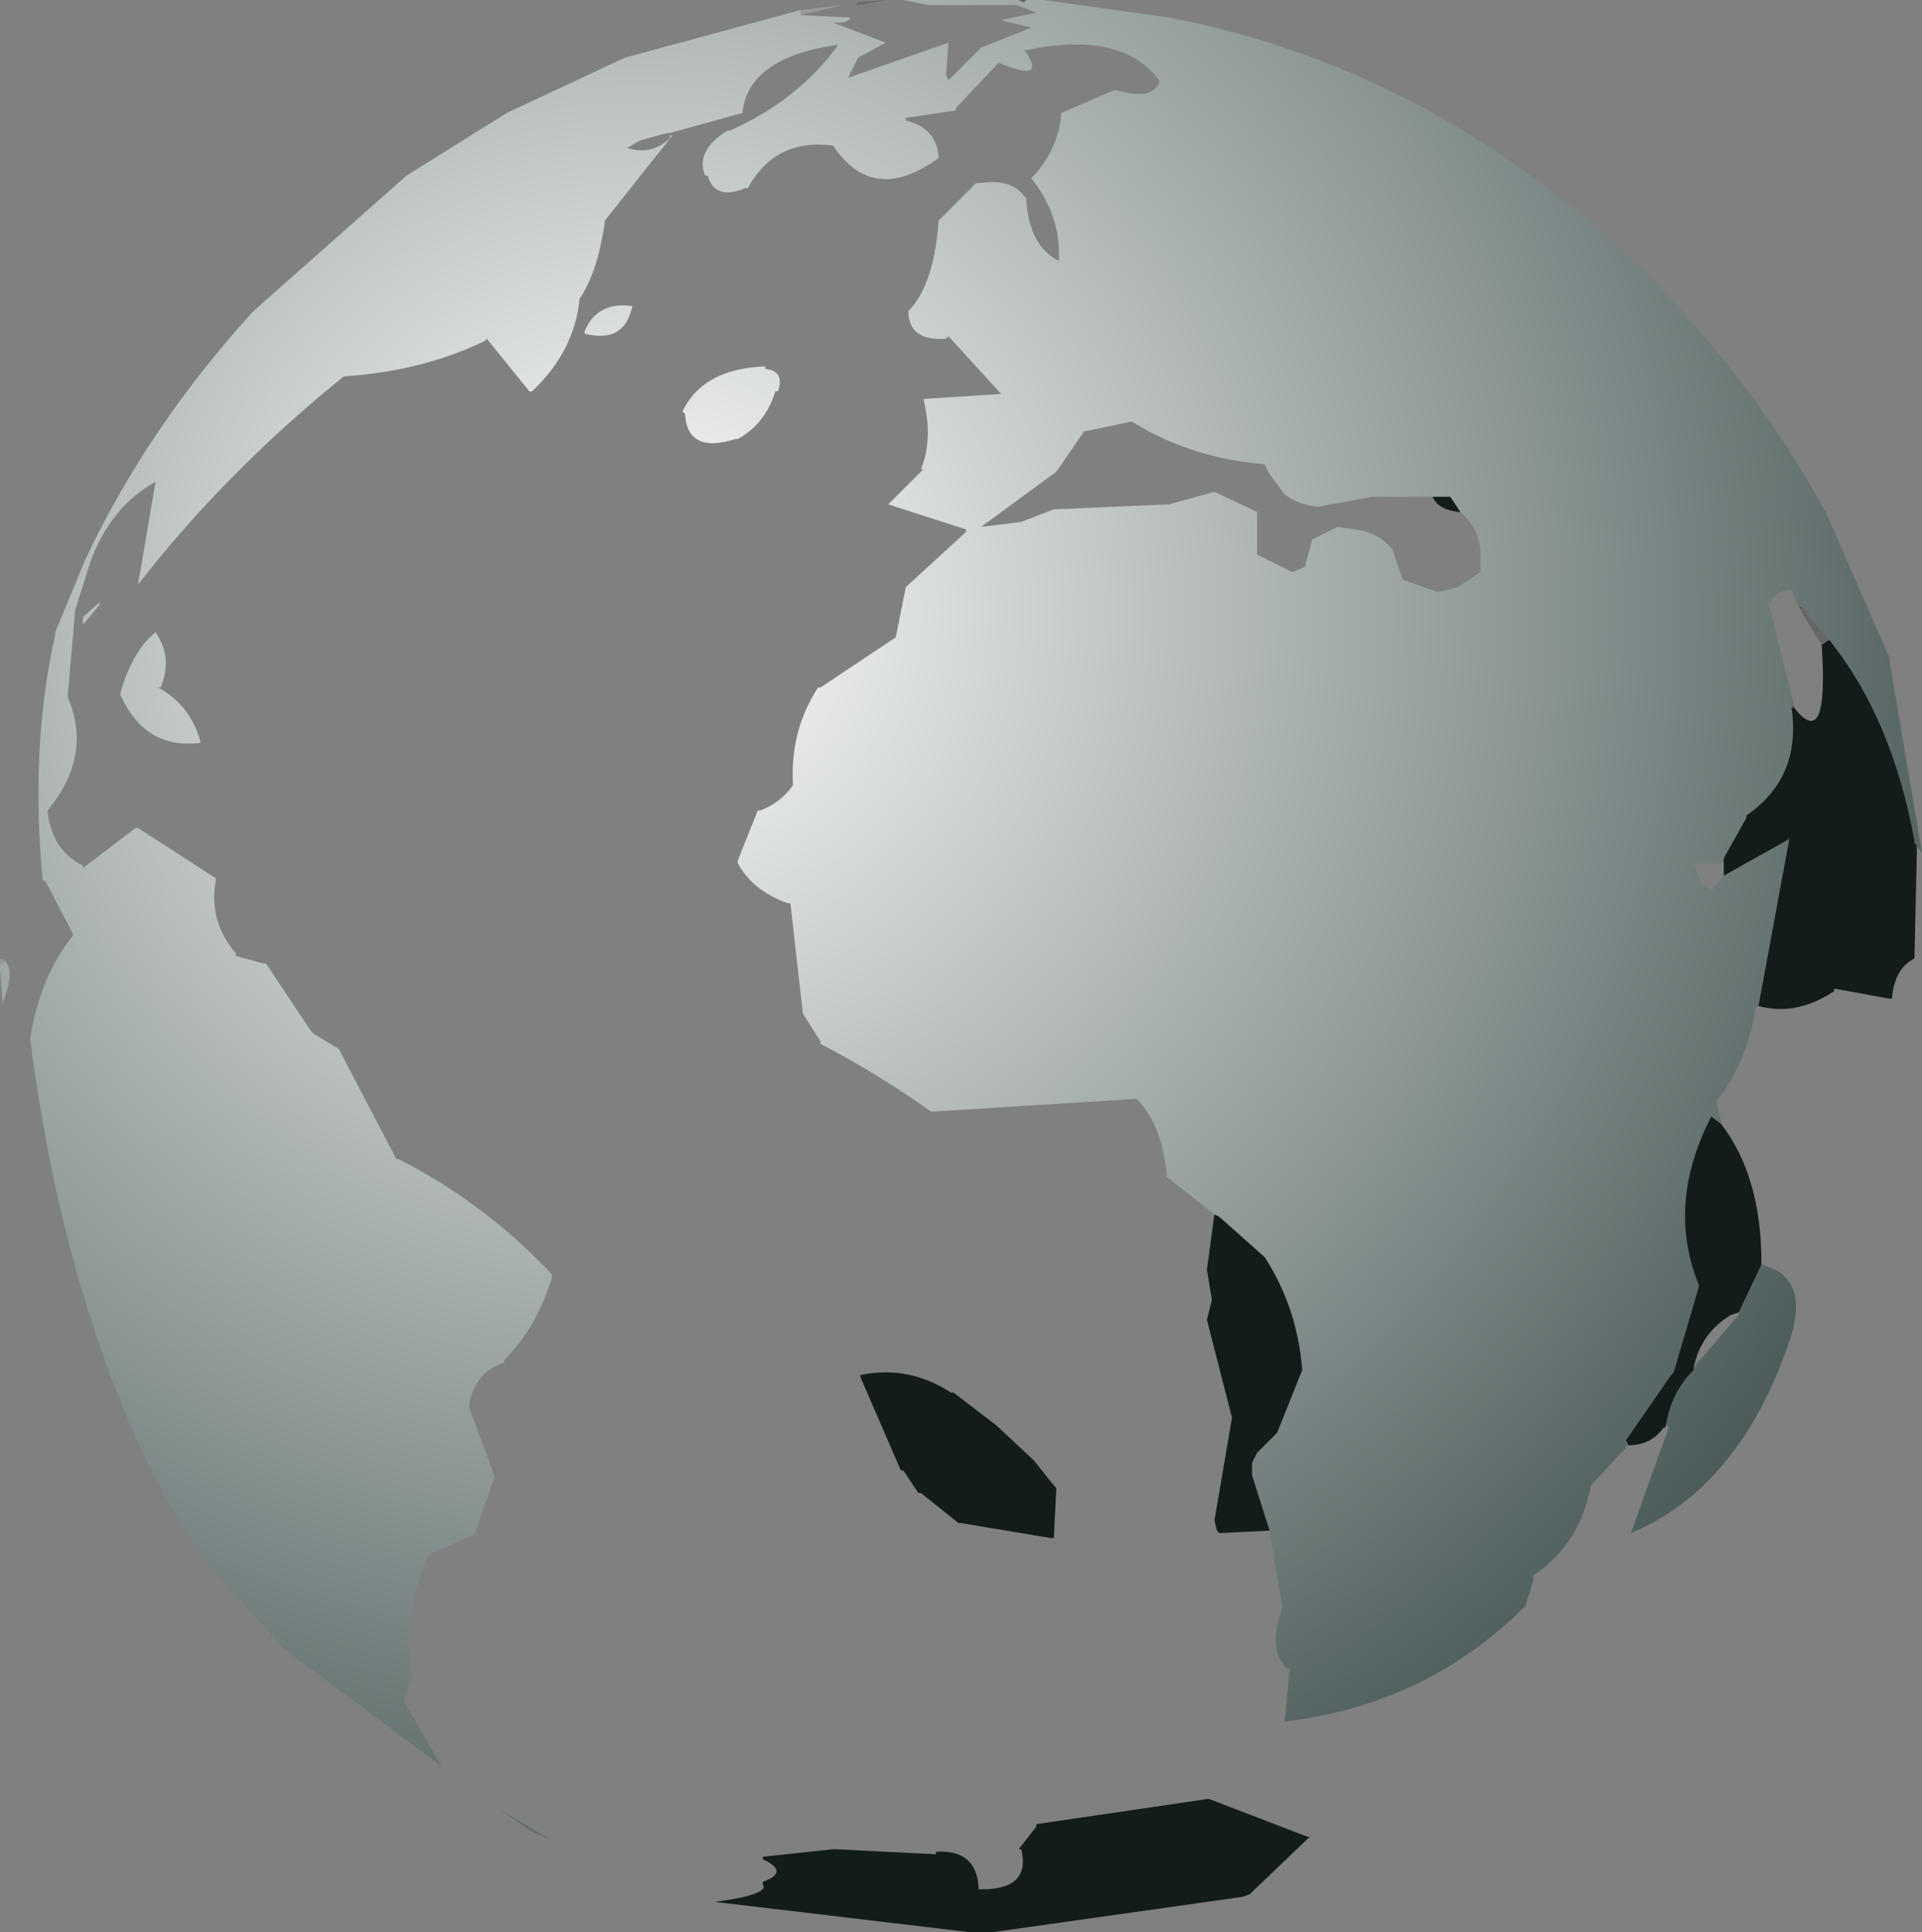 <?xml version="1.0" encoding="UTF-8" standalone="no"?>
<svg xmlns:xlink="http://www.w3.org/1999/xlink" height="38.5px" width="38.3px" xmlns="http://www.w3.org/2000/svg">
  <rect width="100%" height="100%" fill="#808080" stroke="none"/>
  <g transform="matrix(1.0, 0.0, 0.0, 1.0, 294.1, 218.75)">
    <path d="M-273.8 -218.75 L-273.7 -218.7 -273.65 -218.75 -273.3 -218.75 -270.8 -218.4 Q-265.35 -217.35 -261.15 -213.15 -259.1 -211.05 -257.75 -208.6 L-257.7 -208.55 -257.7 -208.5 -256.45 -205.65 -256.45 -205.6 -255.8 -201.75 -255.9 -201.9 -255.95 -201.95 -255.95 -202.0 Q-256.4 -204.45 -257.65 -206.0 L-258.15 -206.6 -258.2 -206.65 -258.25 -206.65 -258.4 -207.0 Q-258.7 -207.0 -258.85 -206.7 L-258.35 -204.7 -258.4 -204.65 Q-258.2 -203.25 -259.3 -202.5 L-259.3 -202.45 -259.75 -201.65 -259.75 -201.55 -260.35 -201.55 -260.2 -201.15 -260.0 -201.0 -259.75 -201.3 -258.5 -202.0 -258.45 -202.0 -259.05 -198.75 -259.1 -198.7 Q-259.3 -197.55 -259.9 -196.8 L-259.8 -196.4 -259.8 -196.35 -260.0 -196.5 Q-260.9 -194.75 -260.25 -193.15 L-260.25 -193.1 -260.75 -191.4 -260.8 -191.35 -261.7 -190.05 -261.7 -189.95 -261.7 -189.9 -262.4 -189.15 Q-262.6 -188.0 -263.55 -187.35 L-263.55 -187.25 -263.7 -186.75 Q-265.65 -184.8 -268.45 -184.45 L-268.5 -184.45 -268.4 -185.5 -268.45 -185.5 Q-268.85 -185.9 -268.55 -186.7 L-268.55 -186.75 -268.8 -188.25 -269.15 -189.35 -269.15 -189.6 -269.05 -189.8 -268.65 -190.2 -268.15 -191.45 Q-268.25 -192.7 -268.9 -193.7 L-269.8 -194.5 -269.9 -194.55 -270.85 -195.3 -270.85 -195.35 Q-270.95 -196.35 -271.45 -196.85 L-271.5 -196.85 -275.5 -196.6 -275.55 -196.6 Q-276.6 -197.35 -277.75 -197.95 L-277.75 -198.0 -278.1 -198.55 -278.35 -200.75 -278.4 -200.75 Q-279.1 -201.0 -279.4 -201.55 L-279.4 -201.6 -279.0 -202.6 -278.95 -202.6 Q-278.55 -202.75 -278.3 -203.1 L-278.3 -203.15 Q-278.35 -204.2 -277.8 -205.05 L-277.75 -205.05 -276.25 -206.05 -276.05 -207.05 -274.85 -208.15 -274.85 -208.2 -276.4 -208.7 -275.7 -209.4 -275.75 -209.4 Q-275.5 -210.0 -275.7 -210.8 L-274.15 -210.9 -275.2 -212.05 -275.25 -212.0 Q-276.0 -211.95 -276.0 -212.55 -275.5 -213.05 -275.4 -214.3 L-275.4 -214.35 -274.65 -215.1 -274.6 -215.1 Q-273.95 -215.2 -273.7 -214.85 L-273.65 -214.8 Q-273.6 -213.85 -273.0 -213.55 -272.95 -214.45 -273.55 -215.2 L-273.5 -215.25 Q-273.0 -215.8 -272.95 -216.5 L-271.9 -216.95 -271.85 -216.95 Q-271.15 -216.75 -271.0 -217.1 L-271.0 -217.15 Q-271.75 -218.15 -273.65 -217.75 L-273.7 -217.75 -273.65 -217.7 Q-273.25 -217.1 -274.2 -217.5 L-275.05 -216.6 -275.05 -216.55 -276.05 -216.4 -276.05 -216.35 Q-275.45 -216.2 -275.4 -215.65 L-275.4 -215.6 Q-276.7 -214.65 -277.5 -215.85 -278.65 -216.0 -279.2 -215.0 L-279.25 -215.0 Q-279.85 -214.75 -280.0 -215.25 L-280.05 -215.25 Q-280.25 -215.75 -279.6 -216.15 L-279.55 -216.15 Q-278.2 -216.75 -277.4 -217.85 L-277.45 -217.85 Q-279.15 -217.6 -279.3 -216.55 L-279.3 -216.5 -280.75 -216.1 -280.8 -216.1 -281.35 -215.95 -281.6 -215.8 Q-281.1 -215.65 -280.75 -216.0 L-280.75 -216.05 -280.7 -216.05 -282.05 -214.35 -282.05 -214.3 Q-282.2 -213.3 -282.55 -212.8 -282.65 -211.75 -283.5 -210.95 L-283.55 -210.95 -284.4 -212.0 -284.45 -211.95 Q-285.7 -211.35 -287.25 -211.25 -289.6 -209.35 -291.35 -207.1 L-291.0 -209.15 Q-291.9 -208.65 -292.3 -207.55 L-292.6 -206.6 -292.75 -204.9 -292.75 -204.85 Q-292.25 -203.7 -293.15 -202.6 L-293.15 -202.55 Q-293.05 -201.8 -292.45 -201.5 L-292.45 -201.45 -291.4 -202.25 -291.35 -202.25 -289.8 -201.25 -289.8 -201.2 Q-289.95 -200.4 -289.4 -199.75 L-289.4 -199.7 -288.85 -199.55 -288.8 -199.55 -287.9 -198.2 -287.85 -198.15 -287.35 -197.85 -286.2 -195.65 -286.15 -195.65 Q-284.4 -194.75 -283.1 -193.35 L-283.1 -193.3 Q-283.4 -192.3 -284.05 -191.65 L-284.05 -191.6 Q-284.65 -191.4 -284.75 -190.75 L-284.75 -190.7 -284.25 -189.35 -284.25 -189.3 -284.65 -188.15 -284.7 -188.15 -285.6 -187.75 -285.6 -187.7 Q-286.1 -186.4 -285.9 -185.35 L-285.9 -185.3 -286.05 -184.9 -286.05 -184.85 -285.3 -183.55 -288.45 -185.9 -290.1 -187.75 -290.8 -188.9 Q-292.8 -192.65 -293.5 -198.05 -293.3 -199.3 -292.65 -200.1 L-292.65 -200.15 -293.2 -201.2 -293.25 -201.2 Q-293.5 -203.9 -293.0 -206.1 L-293.0 -206.15 -292.4 -207.6 Q-291.15 -210.25 -289.05 -212.55 L-286.0 -215.25 -284.0 -216.5 -281.65 -217.6 -278.15 -218.55 -278.15 -218.45 -277.15 -218.4 Q-277.2 -218.3 -277.35 -218.3 L-277.5 -218.3 -276.45 -217.9 -277.0 -217.6 -277.2 -217.2 -275.2 -217.9 -275.25 -217.25 -275.2 -217.15 -274.55 -217.8 -273.55 -218.2 -274.15 -218.35 -273.45 -218.5 -273.85 -218.65 -275.6 -218.65 -276.1 -218.75 -273.8 -218.75 M-265.55 -208.85 L-266.75 -208.85 -267.85 -208.65 Q-268.25 -208.7 -268.5 -208.9 L-268.8 -209.3 -268.9 -209.5 Q-270.15 -209.6 -271.2 -210.15 L-271.55 -210.35 -272.5 -210.15 -273.05 -209.35 -274.55 -208.25 -273.75 -208.35 -273.1 -208.6 -270.8 -208.7 -269.9 -208.95 -269.05 -208.55 -269.05 -207.7 -268.35 -207.35 -268.1 -207.45 -267.95 -208.0 -267.45 -208.25 -267.1 -208.2 Q-266.65 -208.15 -266.35 -207.8 L-266.15 -207.2 -265.45 -206.95 -265.05 -207.05 -264.6 -207.35 -264.6 -207.7 Q-264.6 -208.2 -265.0 -208.55 L-265.2 -208.85 -265.55 -208.85 M-260.9 -190.35 Q-260.8 -191.0 -260.35 -191.45 L-260.35 -191.5 -259.45 -192.55 -259.45 -192.6 -259.0 -193.55 Q-258.0 -193.3 -258.45 -192.0 -259.45 -189.1 -261.6 -188.2 L-260.85 -190.3 -260.9 -190.35 M-292.45 -206.45 Q-291.75 -207.1 -292.45 -206.3 L-292.45 -206.45 M-291.0 -206.15 Q-290.65 -205.65 -290.9 -205.05 L-290.95 -205.05 Q-290.3 -204.7 -290.1 -203.95 -291.2 -203.8 -291.7 -204.9 L-291.7 -204.95 Q-291.45 -205.8 -291.0 -206.15 M-279.4 -210.0 L-279.45 -210.0 Q-280.4 -209.7 -280.45 -210.5 L-280.5 -210.55 Q-280.1 -211.4 -278.85 -211.45 L-278.85 -211.4 Q-278.45 -211.35 -278.6 -210.95 L-278.65 -210.95 Q-278.85 -210.3 -279.4 -210.0 M-282.45 -212.15 Q-282.2 -212.75 -281.5 -212.65 -281.65 -211.9 -282.45 -212.1 L-282.45 -212.15 M-294.0 -199.6 Q-293.8 -199.4 -294.05 -198.75 L-294.1 -199.45 -294.1 -199.5 -294.0 -199.6 M-283.5 -182.25 L-284.15 -182.7 -283.15 -182.1 -283.5 -182.25" fill="url(#gradient0)" fill-rule="evenodd" stroke="none"/>
    <path d="M-273.65 -218.75 L-273.7 -218.7 -273.8 -218.75 -273.65 -218.75 M-261.7 -189.95 L-261.7 -190.05 -261.65 -189.95 -261.7 -189.95 M-258.2 -206.65 L-258.15 -206.6 -257.65 -206.0 -257.8 -205.9 -258.2 -206.55 -258.2 -206.6 -258.2 -206.65 M-276.95 -191.3 L-277.0 -191.35 -276.95 -191.35 -276.95 -191.3 M-277.0 -218.7 L-276.4 -218.75 -277.05 -218.65 -277.0 -218.7" fill="#666666" fill-rule="evenodd" stroke="none"/>
    <path d="M-269.9 -194.55 L-269.8 -194.5 -268.9 -193.7 Q-268.25 -192.7 -268.15 -191.45 L-268.65 -190.2 -269.05 -189.8 -269.15 -189.6 -269.15 -189.35 -268.8 -188.25 -269.8 -188.2 -269.85 -188.25 -269.9 -188.45 -269.55 -190.5 -270.05 -192.45 -269.95 -192.85 -270.05 -193.45 -269.9 -194.55 M-261.7 -190.05 L-260.8 -191.35 -260.75 -191.4 -260.25 -193.1 -260.25 -193.15 Q-260.9 -194.75 -260.0 -196.5 L-259.8 -196.35 Q-259.0 -195.3 -259.0 -193.6 L-259.0 -193.55 -259.45 -192.6 -259.6 -192.55 Q-260.2 -192.2 -260.35 -191.5 L-260.35 -191.45 Q-260.8 -191.0 -260.9 -190.35 L-260.95 -190.3 Q-261.2 -189.95 -261.65 -189.95 L-261.7 -190.05 M-259.05 -198.75 L-258.45 -202.0 -258.45 -202.05 -258.5 -202.0 -259.75 -201.3 -259.75 -201.55 -259.75 -201.65 -259.3 -202.45 -259.3 -202.5 Q-258.2 -203.25 -258.4 -204.65 L-258.35 -204.65 Q-257.65 -203.75 -257.8 -205.9 L-257.65 -206.0 Q-256.4 -204.45 -255.95 -202.0 L-255.95 -201.95 -255.9 -201.9 -255.95 -199.65 Q-256.35 -199.45 -256.4 -198.85 L-256.45 -198.85 -257.55 -199.05 -257.55 -199.0 Q-258.3 -198.5 -259.05 -198.7 L-259.05 -198.75 M-265.55 -208.85 L-265.2 -208.85 -265.0 -208.55 -265.05 -208.55 Q-265.45 -208.6 -265.55 -208.85 M-276.95 -191.35 Q-276.0 -191.55 -275.15 -191.0 L-275.1 -191.0 -274.25 -190.35 -273.5 -189.65 -273.1 -189.15 -273.05 -189.1 -273.1 -188.1 -273.15 -188.1 -274.95 -188.4 -275.0 -188.4 -275.75 -189.0 -275.8 -189.0 -276.1 -189.45 -276.15 -189.45 -276.95 -191.3 -276.95 -191.35 M-268.05 -182.15 L-268.0 -182.15 -269.2 -181.0 -269.35 -180.95 -274.3 -180.25 -274.8 -180.25 -279.85 -180.85 Q-278.75 -181.0 -278.9 -181.2 L-278.9 -181.25 Q-278.35 -181.45 -278.9 -181.7 L-278.9 -181.75 -277.5 -181.9 -277.45 -181.9 -275.45 -181.8 -275.45 -181.85 Q-274.65 -181.9 -274.6 -181.15 L-274.6 -181.1 -274.55 -181.1 Q-273.55 -181.1 -273.75 -181.9 L-273.8 -181.9 -273.45 -182.35 -273.45 -182.4 -270.05 -182.9 -270.0 -182.9 -268.05 -182.15" fill="#131c1b" fill-rule="evenodd" stroke="none"/>
    <path d="M-259.1 -198.7 L-259.05 -198.75 -259.05 -198.7 -259.1 -198.7 M-258.45 -202.0 L-258.5 -202.0 -258.45 -202.05 -258.45 -202.0 M-258.4 -204.65 L-258.35 -204.7 -258.35 -204.65 -258.4 -204.65 M-258.25 -206.65 L-258.2 -206.65 -258.2 -206.6 -258.25 -206.65" fill="#554545" fill-rule="evenodd" stroke="none"/>
    <path d="M-278.15 -218.45 L-278.15 -218.55 -277.3 -218.65 -278.15 -218.45 M-260.9 -190.3 L-260.9 -190.35 -260.85 -190.3 -260.9 -190.3 M-294.0 -199.6 L-294.1 -199.5 -294.1 -199.65 -294.0 -199.6" fill="#999999" fill-rule="evenodd" stroke="none"/>
    <path d="M-260.9 -190.35 L-260.9 -190.3 -260.95 -190.3 -260.9 -190.35" fill="#333333" fill-rule="evenodd" stroke="none"/>
  </g>
  <defs>
    <radialGradient cx="0" cy="0" gradientTransform="matrix(0.04, 0.0, 0.0, 0.04, -281.35, -206.55)" gradientUnits="userSpaceOnUse" id="gradient0" r="819.2" spreadMethod="pad">
      <stop offset="0.0" stop-color="#ffffff"/>
      <stop offset="1.0" stop-color="#283c3a"/>
    </radialGradient>
  </defs>
</svg>
